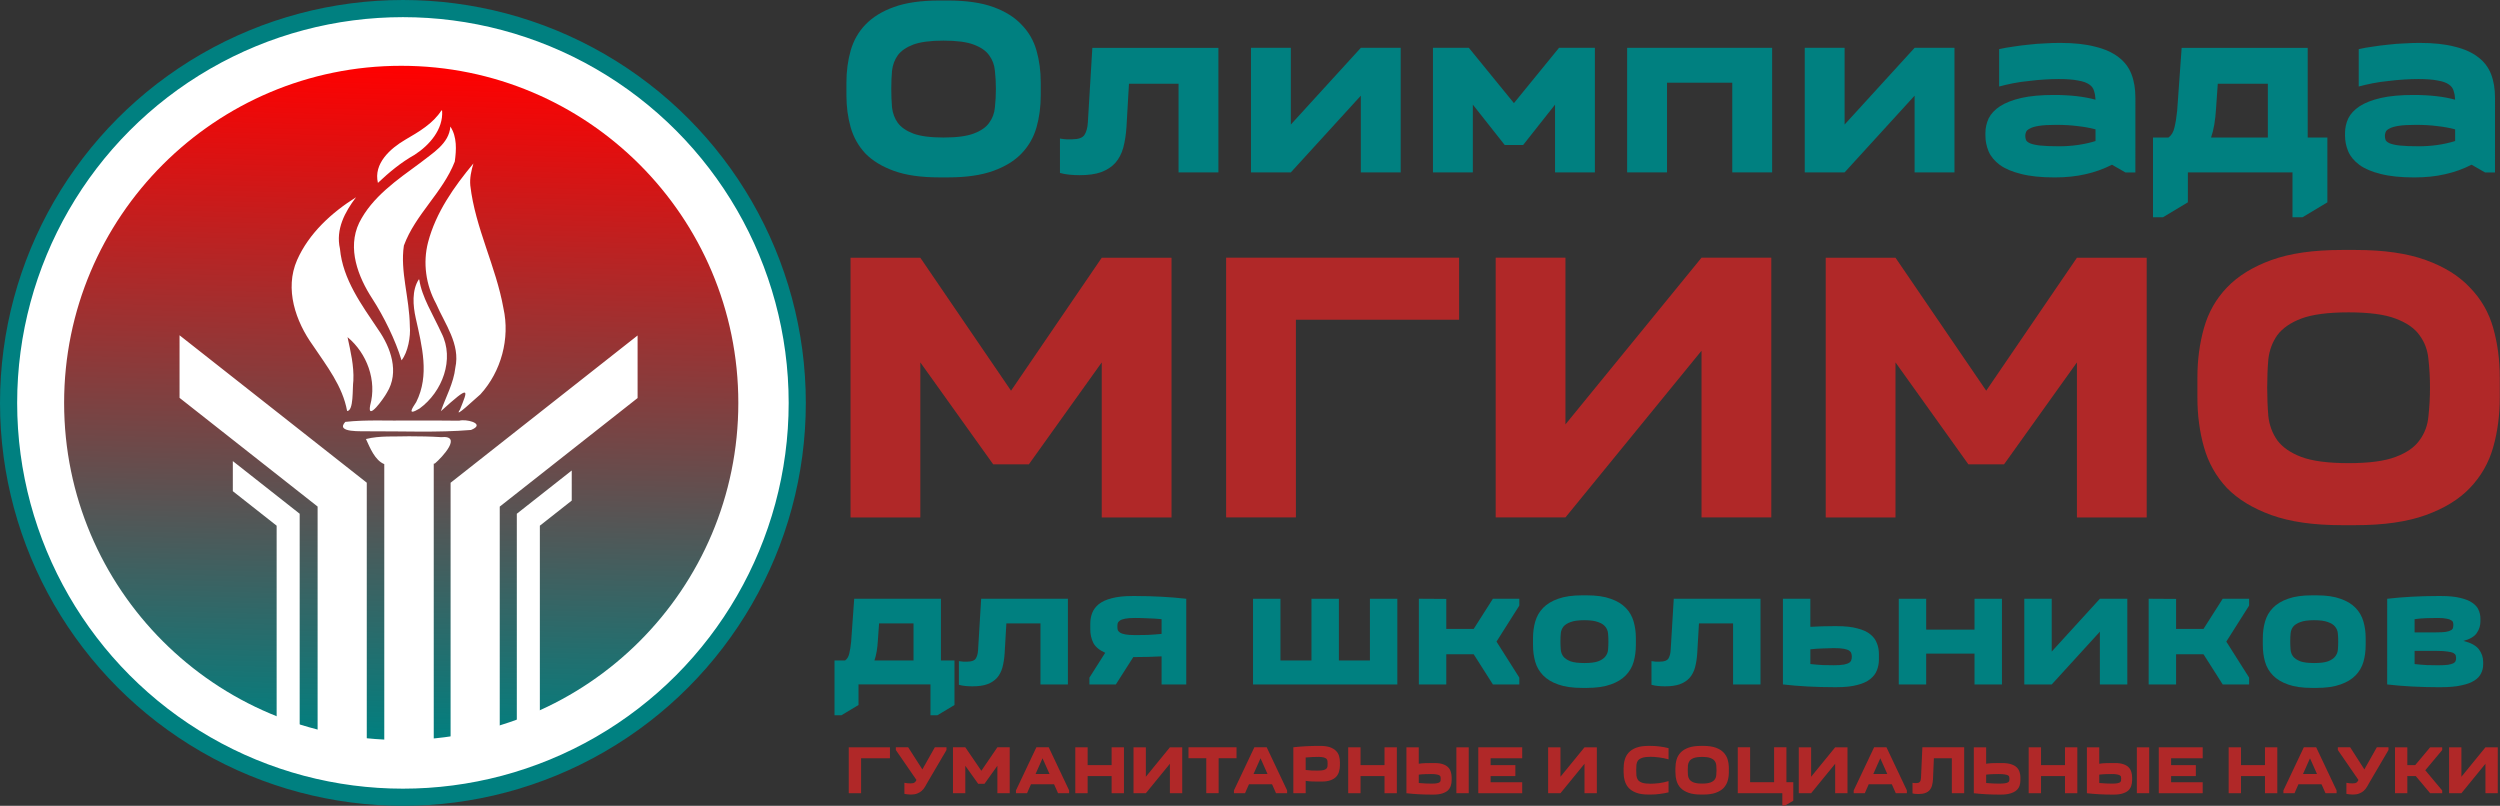 <?xml version="1.0" encoding="UTF-8"?>
<svg version="1.1" viewBox="0 0 624.39 201.26" xmlns="http://www.w3.org/2000/svg">
 <rect x="0" y="0" width="624.39" height="201.26" fill="#333333" stroke="none"/>
 <defs>
  <linearGradient id="linearGradient1400" x1="95.98" x2="100.21" y1="185.07" y2="16.436" gradientTransform="translate(2.4866e-6 -5.8725e-6)" gradientUnits="userSpaceOnUse">
   <stop style="stop-color:#008080" offset="0"/>
   <stop style="stop-color:#f00" offset="1"/>
  </linearGradient>
 </defs>
 <g transform="translate(-296.19 -1118.2)" style="display:none">
  <rect x="-485.71" y="-488.57" width="1942.9" height="1725.7" rx="2.778" ry="2.778" style="color:#000000;display:inline;fill:#fff"/>
 </g>
 <g transform="matrix(1.323 0 0 1.323 -82.154 -32.551)">
  <g transform="matrix(1.561,0,0,1.561,-559.13,430.86)" style="fill:#008080">
   <path d="m500.33-250.28q0-2.049 0.512-3.856 0.512-1.808 1.778-3.133 1.296-1.356 3.465-2.139 2.169-0.783 5.453-0.783h1.085q3.284 0 5.453 0.783 2.169 0.783 3.434 2.139 1.296 1.326 1.808 3.133t0.512 3.856v1.567q0 2.049-0.512 3.856-0.512 1.808-1.808 3.163-1.265 1.326-3.434 2.109t-5.453 0.783h-1.085q-3.284 0-5.453-0.783-2.169-0.783-3.465-2.109-1.265-1.356-1.778-3.163-0.512-1.808-0.512-3.856zm5.423 0.783q0 1.145 0.09 2.229 0.12 1.054 0.693 1.868 0.603 0.813 1.868 1.296 1.296 0.482 3.675 0.482t3.645-0.482q1.296-0.482 1.868-1.296 0.603-0.813 0.693-1.868 0.121-1.085 0.121-2.229t-0.121-2.199q-0.09-1.054-0.693-1.868-0.572-0.813-1.868-1.296-1.265-0.482-3.645-0.482t-3.675 0.482q-1.265 0.482-1.868 1.296-0.572 0.813-0.693 1.868-0.09 1.054-0.09 2.199z" style="fill:#008080"/>
   <path d="m527.66-243.41q1.085 0 1.446-0.512 0.362-0.542 0.422-1.536l0.542-9.008h15.244v15.064h-4.82v-10.725h-5.995l-0.301 5.212q-0.09 1.416-0.392 2.531-0.301 1.085-0.964 1.838-0.663 0.723-1.717 1.115-1.024 0.362-2.591 0.362-0.603 0-1.235-0.06-0.633-0.06-1.145-0.211v-4.157q0.331 0.06 0.753 0.09 0.422 0 0.753 0z" style="fill:#008080"/>
   <path d="m567.36-254.47v15.064h-4.82v-9.279l-8.466 9.279h-4.82v-15.064h4.82v9.279l8.466-9.279z" style="fill:#008080"/>
   <path d="m579.94-242.72-3.856-4.881v8.195h-4.82v-15.064h4.338l5.453 6.688 5.453-6.688h4.338v15.064h-4.82v-8.195l-3.856 4.881z" style="fill:#008080"/>
   <path d="m612.28-254.47v15.064h-4.82v-10.846h-7.893v10.846h-4.82v-15.064z" style="fill:#008080"/>
   <path d="m634.33-254.47v15.064h-4.82v-9.279l-8.466 9.279h-4.82v-15.064h4.82v9.279l8.466-9.279z" style="fill:#008080"/>
   <path d="m656.21-239.4h-1.205l-1.627-0.934q-1.536 0.783-3.193 1.145-1.657 0.392-3.736 0.392-2.44 0-4.067-0.422-1.597-0.392-2.561-1.085-0.964-0.723-1.356-1.627-0.392-0.934-0.392-1.928v-0.301q0-0.934 0.392-1.778 0.422-0.844 1.386-1.476 0.994-0.633 2.561-0.994 1.597-0.362 3.947-0.362 2.952 0 5.031 0.572-0.03-0.603-0.181-1.054-0.121-0.482-0.572-0.783-0.452-0.331-1.356-0.482-0.874-0.181-2.35-0.181-0.813 0-1.747 0.06-0.934 0.06-1.898 0.181-0.934 0.09-1.868 0.271-0.904 0.181-1.687 0.392v-4.519q0.783-0.181 1.687-0.301 0.934-0.151 1.898-0.241 0.994-0.121 1.928-0.151 0.964-0.06 1.838-0.06 2.531 0 4.248 0.452 1.747 0.422 2.832 1.265 1.085 0.813 1.567 2.049t0.482 2.862zm-9.249-3.163q2.38 0 4.429-0.633v-1.416q-1.024-0.271-2.169-0.392-1.145-0.151-2.561-0.151-1.356 0-2.109 0.121t-1.115 0.331q-0.362 0.181-0.452 0.422-0.09 0.241-0.09 0.452 0 0.271 0.09 0.512 0.09 0.211 0.482 0.392 0.422 0.181 1.235 0.271 0.813 0.09 2.26 0.09z" style="fill:#008080"/>
   <path d="m660.21-243.62q0.542-0.392 0.723-1.205 0.211-0.844 0.331-2.049l0.542-7.592h15.244v10.846h2.38v7.833l-3.013 1.808h-1.205v-5.423h-12.653v3.615l-3.013 1.808h-1.205v-9.641zm5.965-6.507-0.211 3.013q-0.06 1.054-0.211 1.928-0.151 0.874-0.392 1.567h6.869v-6.507z" style="fill:#008080"/>
   <path d="m699.7-239.4h-1.205l-1.627-0.934q-1.536 0.783-3.193 1.145-1.657 0.392-3.736 0.392-2.44 0-4.067-0.422-1.597-0.392-2.561-1.085-0.964-0.723-1.356-1.627-0.392-0.934-0.392-1.928v-0.301q0-0.934 0.392-1.778 0.422-0.844 1.386-1.476 0.994-0.633 2.561-0.994 1.597-0.362 3.947-0.362 2.953 0 5.031 0.572-0.03-0.603-0.181-1.054-0.121-0.482-0.572-0.783-0.452-0.331-1.356-0.482-0.874-0.181-2.35-0.181-0.813 0-1.747 0.06-0.934 0.06-1.898 0.181-0.934 0.09-1.868 0.271-0.904 0.181-1.687 0.392v-4.519q0.783-0.181 1.687-0.301 0.934-0.151 1.898-0.241 0.994-0.121 1.928-0.151 0.964-0.06 1.838-0.06 2.531 0 4.248 0.452 1.747 0.422 2.832 1.265 1.085 0.813 1.567 2.049 0.482 1.235 0.482 2.862zm-9.249-3.163q2.38 0 4.429-0.633v-1.416q-1.024-0.271-2.169-0.392-1.145-0.151-2.561-0.151-1.356 0-2.109 0.121-0.753 0.121-1.115 0.331-0.362 0.181-0.452 0.422-0.09 0.241-0.09 0.452 0 0.271 0.09 0.512 0.09 0.211 0.482 0.392 0.422 0.181 1.235 0.271 0.813 0.09 2.26 0.09z" style="fill:#008080"/>
  </g>
  <g transform="matrix(2.429,0,0,2.429,-993.35,630.61)" style="fill:#b02828">
   <path d="m511.71-213.4-5.664-7.923v12.051h-5.423v-20.185h5.423l7.05 10.334 7.05-10.334h5.423v20.185h-5.423v-12.051l-5.664 7.923z" style="fill:#b02828"/>
   <path d="m547.92-224.64h-12.684v15.365h-5.423v-20.185h18.106z" style="fill:#b02828"/>
   <path d="m566.76-229.46h5.423v20.185h-5.423v-12.955l-10.575 12.955h-5.423v-20.185h5.423v12.955z" style="fill:#b02828"/>
   <path d="m587.5-213.4-5.664-7.923v12.051h-5.423v-20.185h5.423l7.05 10.334 7.05-10.334h5.423v20.185h-5.423v-12.051l-5.664 7.923z" style="fill:#b02828"/>
   <path d="m605.3-220.15q0-2.049 0.512-3.856 0.512-1.808 1.778-3.133 1.296-1.356 3.465-2.139 2.169-0.783 5.453-0.783h1.085q3.284 0 5.453 0.783 2.169 0.783 3.434 2.139 1.296 1.326 1.808 3.133 0.512 1.808 0.512 3.856v1.567q0 2.049-0.512 3.856-0.512 1.808-1.808 3.163-1.265 1.326-3.434 2.109-2.169 0.783-5.453 0.783h-1.085q-3.284 0-5.453-0.783-2.169-0.783-3.465-2.109-1.265-1.356-1.778-3.163-0.512-1.808-0.512-3.856zm5.423 0.783q0 1.145 0.09 2.229 0.121 1.054 0.693 1.868 0.603 0.813 1.868 1.296 1.296 0.482 3.675 0.482t3.645-0.482q1.296-0.482 1.868-1.296 0.603-0.813 0.693-1.868 0.121-1.085 0.121-2.229t-0.121-2.199q-0.09-1.054-0.693-1.868-0.572-0.813-1.868-1.296-1.265-0.482-3.645-0.482-2.38 0-3.675 0.482-1.265 0.482-1.868 1.296-0.572 0.813-0.693 1.868-0.09 1.054-0.09 2.199z" style="fill:#b02828"/>
  </g>
  <g transform="matrix(1.074,0,0,1.074,-316.1,346.22)" style="fill:#008080">
   <path d="m500.69-183.37q0.542-0.392 0.723-1.205 0.211-0.844 0.331-2.049l0.542-7.592h15.244v10.846h2.38v7.833l-3.013 1.808h-1.205v-5.423h-12.653v3.615l-3.013 1.808h-1.205v-9.641zm5.965-6.507-0.211 3.013q-0.06 1.054-0.211 1.928-0.151 0.874-0.392 1.567h6.869v-6.507z" style="fill:#008080"/>
   <path d="m522.19-183.16q1.085 0 1.446-0.512 0.362-0.542 0.422-1.536l0.542-9.008h15.244v15.064h-4.82v-10.725h-5.995l-0.301 5.212q-0.09 1.416-0.392 2.531-0.301 1.085-0.964 1.838-0.663 0.723-1.717 1.115-1.024 0.362-2.591 0.362-0.603 0-1.235-0.06-0.633-0.06-1.145-0.211v-4.158q0.331 0.06 0.753 0.09 0.422 0 0.753 0z" style="fill:#008080"/>
   <path d="m543.78-189.81q0-1.024 0.331-1.898 0.362-0.904 1.175-1.567 0.844-0.663 2.26-1.024 1.446-0.392 3.615-0.392h0.663q2.199 0 4.459 0.121 2.29 0.121 4.368 0.362v15.064h-4.338v-4.941q-1.145 0.06-2.29 0.09-1.115 0.03-2.199 0.03h-0.482l-3.073 4.82h-4.64v-1.205l2.772-4.368q-1.506-0.663-2.079-1.717-0.542-1.085-0.542-2.41zm7.893 1.988q0.964 0 2.169-0.03 1.205-0.06 2.47-0.181v-2.591q-1.265-0.121-2.47-0.151-1.205-0.06-2.169-0.06-1.115 0-1.747 0.121t-0.934 0.331-0.392 0.482q-0.06 0.271-0.06 0.572 0 0.301 0.06 0.572 0.09 0.271 0.392 0.482 0.301 0.211 0.934 0.331t1.747 0.121z" style="fill:#008080"/>
   <path d="m587.48-194.21v10.846h5.453v-10.846h4.82v15.064h-25.367v-15.064h4.82v10.846h5.453v-10.846z" style="fill:#008080"/>
   <path d="m614.55-179.15-3.374-5.302h-4.82v5.302h-4.82v-15.064l4.82 0.03v5.272h4.82l3.374-5.302h4.64v1.205l-4.007 6.327 4.007 6.327v1.205z" style="fill:#008080"/>
   <path d="m621.6-187.28q0-1.567 0.392-2.922 0.392-1.386 1.386-2.41 0.994-1.024 2.651-1.597 1.657-0.603 4.188-0.603h0.844q2.531 0 4.188 0.603 1.657 0.572 2.651 1.597 0.994 1.024 1.386 2.41 0.392 1.356 0.392 2.922v1.205q0 1.567-0.392 2.953-0.392 1.356-1.386 2.38-0.994 1.024-2.651 1.597-1.657 0.603-4.188 0.603h-0.844q-2.531 0-4.188-0.603-1.657-0.572-2.651-1.597-0.994-1.024-1.386-2.38-0.392-1.386-0.392-2.953zm4.82 0.603q0 0.723 0.06 1.416 0.06 0.693 0.452 1.205 0.422 0.512 1.265 0.844 0.844 0.301 2.44 0.301 1.567 0 2.41-0.301 0.874-0.331 1.265-0.844 0.422-0.512 0.482-1.205 0.06-0.693 0.06-1.416t-0.06-1.416q-0.06-0.693-0.482-1.205-0.392-0.512-1.265-0.813-0.844-0.331-2.41-0.331-1.597 0-2.44 0.331-0.844 0.301-1.265 0.813-0.392 0.512-0.452 1.205-0.06 0.693-0.06 1.416z" style="fill:#008080"/>
   <path d="m643.93-183.16q1.085 0 1.446-0.512 0.362-0.542 0.422-1.536l0.542-9.008h15.244v15.064h-4.82v-10.725h-5.995l-0.301 5.212q-0.09 1.416-0.392 2.531-0.301 1.085-0.964 1.838-0.663 0.723-1.717 1.115-1.024 0.362-2.591 0.362-0.603 0-1.235-0.06-0.633-0.06-1.145-0.211v-4.158q0.331 0.06 0.753 0.09 0.422 0 0.753 0z" style="fill:#008080"/>
   <path d="m682.4-183.55q0 1.024-0.362 1.928-0.331 0.874-1.175 1.536-0.813 0.663-2.26 1.024-1.416 0.392-3.585 0.392h-0.663q-2.199 0-4.489-0.12-2.26-0.121-4.338-0.362v-15.064h4.82v4.941q0.994-0.06 1.988-0.09 1.024-0.03 2.018-0.03h0.663q2.169 0 3.585 0.392 1.446 0.362 2.26 1.024 0.844 0.663 1.175 1.567 0.362 0.874 0.362 1.898zm-7.893-1.988q-0.813 0-1.958 0.06-1.115 0.03-2.199 0.151v2.591q1.085 0.121 2.199 0.181 1.145 0.03 1.958 0.03 1.115 0 1.747-0.12 0.633-0.121 0.934-0.331t0.362-0.482q0.09-0.271 0.09-0.572t-0.09-0.572q-0.06-0.271-0.362-0.482-0.301-0.211-0.934-0.331t-1.747-0.121z" style="fill:#008080"/>
   <path d="m690.71-194.21v5.423h8.496v-5.423h4.82v15.064h-4.82v-5.423h-8.496v5.423h-4.82v-15.064z" style="fill:#008080"/>
   <path d="m726.06-194.21v15.064h-4.82v-9.279l-8.466 9.279h-4.82v-15.064h4.82v9.279l8.466-9.279z" style="fill:#008080"/>
   <path d="m742.83-179.15-3.374-5.302h-4.82v5.302h-4.82v-15.064l4.82 0.03v5.272h4.82l3.374-5.302h4.64v1.205l-4.007 6.327 4.007 6.327v1.205z" style="fill:#008080"/>
   <path d="m749.88-187.28q0-1.567 0.392-2.922 0.392-1.386 1.386-2.41 0.994-1.024 2.651-1.597 1.657-0.603 4.188-0.603h0.844q2.531 0 4.188 0.603 1.657 0.572 2.651 1.597 0.994 1.024 1.386 2.41 0.392 1.356 0.392 2.922v1.205q0 1.567-0.392 2.953-0.392 1.356-1.386 2.38-0.994 1.024-2.651 1.597-1.657 0.603-4.188 0.603h-0.844q-2.531 0-4.188-0.603-1.657-0.572-2.651-1.597-0.994-1.024-1.386-2.38-0.392-1.386-0.392-2.953zm4.82 0.603q0 0.723 0.06 1.416 0.06 0.693 0.452 1.205 0.422 0.512 1.265 0.844 0.844 0.301 2.44 0.301 1.567 0 2.41-0.301 0.874-0.331 1.265-0.844 0.422-0.512 0.482-1.205 0.06-0.693 0.06-1.416t-0.06-1.416q-0.06-0.693-0.482-1.205-0.392-0.512-1.265-0.813-0.844-0.331-2.41-0.331-1.597 0-2.44 0.331-0.844 0.301-1.265 0.813-0.392 0.512-0.452 1.205-0.06 0.693-0.06 1.416z" style="fill:#008080"/>
   <path d="m771.74-194.21q2.079-0.241 4.338-0.362 2.29-0.121 4.489-0.121h0.663q2.018 0 3.344 0.331 1.326 0.301 2.109 0.844 0.813 0.542 1.115 1.265 0.331 0.723 0.331 1.536v0.482q0 1.145-0.663 2.079-0.633 0.904-2.32 1.356 1.958 0.482 2.711 1.476 0.753 0.994 0.753 2.199v0.482q0 0.813-0.362 1.536-0.331 0.723-1.175 1.265-0.813 0.542-2.26 0.844-1.416 0.331-3.585 0.331h-0.663q-2.199 0-4.489-0.12-2.26-0.121-4.338-0.362zm4.82 9.159v2.32q1.085 0.121 2.199 0.181 1.145 0.03 1.958 0.03 1.115 0 1.747-0.09 0.633-0.121 0.934-0.271 0.301-0.181 0.362-0.392 0.09-0.211 0.09-0.452 0-0.271-0.06-0.512-0.06-0.241-0.392-0.422-0.301-0.181-1.024-0.271-0.723-0.12-2.018-0.12zm4.097-5.784q-0.783 0-1.928 0.03-1.115 0.03-2.169 0.181v2.32h3.796q1.115 0 1.717-0.09 0.633-0.121 0.904-0.301 0.301-0.181 0.331-0.422 0.06-0.241 0.06-0.512 0-0.241-0.06-0.452-0.06-0.211-0.331-0.362-0.271-0.181-0.813-0.271-0.542-0.121-1.506-0.121z" style="fill:#008080"/>
  </g>
  <path d="m230.1 167.75h-5.446v6.597h-2.328v-8.667h7.774z" style="fill:#b02828"/>
  <path d="m237.32 172.08q-0.297 0.556-0.582 1.022-0.272 0.466-0.647 0.802-0.362 0.323-0.854 0.504-0.492 0.194-1.19 0.194-0.285 0-0.621-0.039-0.336-0.026-0.595-0.09v-2.095q0.259 0.065 0.582 0.09 0.323 0.026 0.543 0.026 0.556 0 0.776-0.155 0.233-0.155 0.375-0.492l-3.893-5.653v-0.517h2.328l2.678 4.178 2.354-4.178h2.199v0.517z" style="fill:#b02828"/>
  <path d="m246.76 172.57-2.432-3.402v5.174h-2.328v-8.667h2.328l3.027 4.437 3.027-4.437h2.328v8.667h-2.328v-5.174l-2.432 3.402z" style="fill:#b02828"/>
  <path d="m253.89 174.34v-0.517l3.855-8.149h2.328l3.855 8.149v0.517h-2.095l-0.75-1.682h-4.359l-0.737 1.682zm6.338-3.622-1.319-2.962-1.319 2.962z" style="fill:#b02828"/>
  <path d="m267.42 165.68v3.363h4.527v-3.363h2.328v8.667h-2.328v-3.234h-4.527v3.234h-2.328v-8.667z" style="fill:#b02828"/>
  <path d="m282.95 165.68h2.328v8.667h-2.328v-5.562l-4.54 5.562h-2.328v-8.667h2.328v5.562z" style="fill:#b02828"/>
  <path d="m289.82 174.34v-6.597h-3.363v-2.07h9.068v2.07h-3.376v6.597z" style="fill:#b02828"/>
  <path d="m295.04 174.34v-0.517l3.855-8.149h2.328l3.855 8.149v0.517h-2.095l-0.75-1.682h-4.359l-0.737 1.682zm6.338-3.622-1.319-2.962-1.319 2.962z" style="fill:#b02828"/>
  <path d="m315.05 169.04q0 0.647-0.168 1.216-0.155 0.556-0.543 0.983-0.388 0.414-1.061 0.66-0.66 0.246-1.669 0.246h-0.362q-0.699 0-1.371-0.014-0.66-0.014-1.294-0.117v2.328h-2.328v-8.667q1.112-0.129 2.328-0.194 1.229-0.065 2.406-0.065h0.362q1.087 0 1.798 0.246 0.711 0.246 1.138 0.673 0.427 0.414 0.595 0.983 0.168 0.569 0.168 1.203zm-4.165 1.035q0.686 0 1.061-0.09 0.375-0.103 0.543-0.272 0.181-0.181 0.207-0.414 0.026-0.233 0.026-0.517 0-0.285-0.026-0.517-0.026-0.246-0.194-0.414-0.168-0.168-0.517-0.259-0.349-0.103-1.009-0.103-0.414 0-1.087 0.026-0.66 0.026-1.306 0.09v2.354q0.608 0.078 1.151 0.103 0.543 0.014 1.151 0.014z" style="fill:#b02828"/>
  <path d="m318.94 165.68v3.363h4.527v-3.363h2.328v8.667h-2.328v-3.234h-4.527v3.234h-2.328v-8.667z" style="fill:#b02828"/>
  <path d="m336.14 171.89q0 0.569-0.168 1.061-0.155 0.492-0.543 0.867-0.388 0.362-1.061 0.569-0.66 0.22-1.669 0.22h-0.362q-1.177 0-2.406-0.065-1.216-0.065-2.328-0.194v-8.667h2.328v3.104q0.634-0.103 1.294-0.117 0.673-0.014 1.371-0.014h0.362q0.931 0 1.539 0.22 0.621 0.207 0.983 0.582 0.362 0.362 0.504 0.867 0.155 0.492 0.155 1.048zm3.221-6.209v8.667h-2.328v-8.667zm-7.127 5.045q-0.608 0-1.151 0.026-0.543 0.014-1.151 0.09v1.578q0.647 0.065 1.306 0.09 0.673 0.026 1.087 0.026 0.66 0 1.009-0.065 0.349-0.065 0.517-0.181 0.168-0.129 0.194-0.298 0.026-0.168 0.026-0.362 0-0.194-0.026-0.362-0.026-0.168-0.207-0.285-0.168-0.116-0.543-0.181-0.375-0.078-1.061-0.078z" style="fill:#b02828"/>
  <path d="m349.46 167.75h-5.963v1.294h4.67v2.07h-4.67v1.164h5.963v2.07h-8.291v-8.667h8.291z" style="fill:#b02828"/>
  <path d="m361.22 165.68h2.328v8.667h-2.328v-5.562l-4.54 5.562h-2.328v-8.667h2.328v5.562z" style="fill:#b02828"/>
  <path d="m368.6 169.67q0-0.88 0.22-1.656 0.22-0.776 0.75-1.345 0.53-0.582 1.436-0.918 0.905-0.336 2.277-0.336h0.466q0.88 0 1.707 0.117 0.828 0.103 1.63 0.31v2.108q-0.453-0.129-0.918-0.22-0.453-0.09-0.905-0.142-0.44-0.065-0.854-0.09-0.401-0.026-0.724-0.026-1.009 0-1.565 0.194-0.543 0.181-0.802 0.517-0.246 0.336-0.297 0.802-0.039 0.466-0.039 1.022 0 0.556 0.039 1.022 0.052 0.466 0.297 0.815 0.259 0.336 0.802 0.53 0.556 0.181 1.565 0.181 0.323 0 0.724-0.026 0.414-0.026 0.854-0.078 0.453-0.065 0.905-0.155 0.466-0.103 0.918-0.233v2.121q-0.802 0.194-1.63 0.298-0.828 0.116-1.707 0.116h-0.466q-1.371 0-2.277-0.336-0.905-0.336-1.436-0.905-0.53-0.582-0.75-1.358-0.22-0.776-0.22-1.656z" style="fill:#b02828"/>
  <path d="m378.38 169.67q0-0.88 0.22-1.656 0.22-0.776 0.763-1.345 0.556-0.582 1.488-0.918 0.931-0.336 2.341-0.336h0.466q1.41 0 2.341 0.336 0.931 0.336 1.475 0.918 0.556 0.569 0.776 1.345 0.22 0.776 0.22 1.656v0.673q0 0.88-0.22 1.656-0.22 0.776-0.776 1.358-0.543 0.569-1.475 0.905-0.931 0.336-2.341 0.336h-0.466q-1.41 0-2.341-0.336-0.931-0.336-1.488-0.905-0.543-0.582-0.763-1.358-0.22-0.776-0.22-1.656zm2.328 0.336q0 0.492 0.039 0.957 0.052 0.453 0.298 0.802 0.259 0.349 0.802 0.556 0.556 0.207 1.578 0.207t1.565-0.207q0.556-0.207 0.802-0.556 0.259-0.349 0.298-0.802 0.052-0.466 0.052-0.957t-0.052-0.944q-0.039-0.453-0.298-0.802-0.246-0.349-0.802-0.556-0.543-0.207-1.565-0.207-1.022 0-1.578 0.207-0.543 0.207-0.802 0.556-0.246 0.349-0.298 0.802-0.039 0.453-0.039 0.944z" style="fill:#b02828"/>
  <path d="m399.08 176.67h-0.517v-2.328h-8.408v-8.667h2.328v6.597h4.527v-6.597h2.328v6.597h1.294v3.493z" style="fill:#b02828"/>
  <path d="m408.54 165.68h2.328v8.667h-2.328v-5.562l-4.54 5.562h-2.328v-8.667h2.328v5.562z" style="fill:#b02828"/>
  <path d="m412.04 174.34v-0.517l3.855-8.149h2.328l3.855 8.149v0.517h-2.095l-0.75-1.682h-4.359l-0.737 1.682zm6.338-3.622-1.319-2.962-1.319 2.962z" style="fill:#b02828"/>
  <path d="m423.85 172.43q0.517 0 0.686-0.246 0.181-0.246 0.207-0.724l0.259-5.782h7.89v8.667h-2.328v-6.597h-3.389l-0.168 3.971q-0.039 0.686-0.194 1.203-0.142 0.517-0.466 0.867-0.31 0.349-0.828 0.53-0.504 0.181-1.255 0.181-0.297 0-0.595-0.026-0.298-0.026-0.53-0.103v-1.979q0.155 0.026 0.362 0.039 0.207 0 0.349 0z" style="fill:#b02828"/>
  <path d="m443.51 171.89q0 0.569-0.168 1.061-0.168 0.492-0.595 0.867-0.427 0.362-1.138 0.569-0.711 0.22-1.798 0.22h-0.362q-1.177 0-2.406-0.065-1.216-0.065-2.328-0.194v-8.667h2.328v3.104q0.634-0.103 1.294-0.117 0.673-0.014 1.371-0.014h0.362q1.009 0 1.669 0.22 0.673 0.207 1.061 0.582 0.388 0.362 0.543 0.867 0.168 0.492 0.168 1.048zm-4.165-1.164q-0.608 0-1.151 0.026-0.543 0.014-1.151 0.09v1.578q0.647 0.065 1.306 0.09 0.673 0.026 1.087 0.026 0.75 0 1.151-0.065 0.414-0.065 0.595-0.181 0.194-0.129 0.22-0.298 0.039-0.168 0.039-0.362 0-0.194-0.039-0.362-0.026-0.168-0.22-0.285-0.194-0.116-0.621-0.181-0.427-0.078-1.216-0.078z" style="fill:#b02828"/>
  <path d="m447.4 165.68v3.363h4.527v-3.363h2.328v8.667h-2.328v-3.234h-4.527v3.234h-2.328v-8.667z" style="fill:#b02828"/>
  <path d="m464.6 171.89q0 0.569-0.168 1.061-0.155 0.492-0.543 0.867-0.388 0.362-1.061 0.569-0.66 0.22-1.669 0.22h-0.362q-1.177 0-2.406-0.065-1.216-0.065-2.328-0.194v-8.667h2.328v3.104q0.634-0.103 1.294-0.117 0.673-0.014 1.371-0.014h0.362q0.931 0 1.539 0.22 0.621 0.207 0.983 0.582 0.362 0.362 0.504 0.867 0.155 0.492 0.155 1.048zm3.221-6.209v8.667h-2.328v-8.667zm-7.127 5.045q-0.608 0-1.151 0.026-0.543 0.014-1.151 0.09v1.578q0.647 0.065 1.306 0.09 0.673 0.026 1.087 0.026 0.66 0 1.009-0.065 0.349-0.065 0.517-0.181 0.168-0.129 0.194-0.298 0.026-0.168 0.026-0.362 0-0.194-0.026-0.362-0.026-0.168-0.207-0.285-0.168-0.116-0.543-0.181-0.375-0.078-1.061-0.078z" style="fill:#b02828"/>
  <path d="m477.92 167.75h-5.963v1.294h4.67v2.07h-4.67v1.164h5.963v2.07h-8.291v-8.667h8.291z" style="fill:#b02828"/>
  <path d="m485.15 165.68v3.363h4.527v-3.363h2.328v8.667h-2.328v-3.234h-4.527v3.234h-2.328v-8.667z" style="fill:#b02828"/>
  <path d="m493.16 174.34v-0.517l3.855-8.149h2.328l3.855 8.149v0.517h-2.095l-0.75-1.682h-4.359l-0.737 1.682zm6.338-3.622-1.319-2.962-1.319 2.962z" style="fill:#b02828"/>
  <path d="m509.54 172.08q-0.298 0.556-0.582 1.022-0.272 0.466-0.647 0.802-0.362 0.323-0.854 0.504-0.492 0.194-1.19 0.194-0.285 0-0.621-0.039-0.336-0.026-0.595-0.09v-2.095q0.259 0.065 0.582 0.09 0.323 0.026 0.543 0.026 0.556 0 0.776-0.155 0.233-0.155 0.375-0.492l-3.893-5.653v-0.517h2.328l2.678 4.178 2.354-4.178h2.199v0.517z" style="fill:#b02828"/>
  <path d="m516.55 165.68v3.363h1.488l2.82-3.363h2.277v0.517l-3.195 3.816 3.195 3.816v0.517h-2.277l-2.716-3.234h-1.591v3.234h-2.328v-8.667z" style="fill:#b02828"/>
  <path d="m531.3 165.68h2.328v8.667h-2.328v-5.562l-4.54 5.562h-2.328v-8.667h2.328v5.562z" style="fill:#b02828"/>
 </g>
 <circle transform="scale(-1,1)" cx="-100.63" cy="100.63" r="98.487" style="color:#000000;fill:#fff;stroke-linecap:square;stroke-linejoin:round;stroke-width:4.283;stroke:#008080"/>
 <path d="m100.21 16.434c-46.497 0-84.195 37.691-84.195 84.191 0 46.496 37.695 84.195 84.195 84.195 46.496 0 84.191-37.696 84.191-84.195 0-46.497-37.692-84.191-84.191-84.191z" style="fill:url(#linearGradient1400)"/>
 <path d="m110.27 27.547c-2.094 3.309-5.661 5.373-9.01 7.322-3.759 2.2-8.027 5.969-6.873 10.811 2.801-2.645 5.773-5.118 9.152-7.012 3.71-2.395 7.197-6.348 6.883-11.014l-0.15-0.107h-0.002zm2.207 4.062c-0.312 4.314-4.527 6.675-7.568 9.107-5.692 4.193-11.973 8.444-15.211 14.943-3.028 6.351-0.274 13.484 3.305 18.969 2.837 4.38 5.775 10.337 7.285 15.365 1.591-1.996 2.304-5.952 2.072-8.502-0.091-7.175-2.461-13.702-1.488-20.162 2.858-7.785 9.716-13.265 12.707-20.963 0.413-2.894 0.59-6.211-1.102-8.758zm5.76 9.213c-4.841 5.821-9.383 12.265-11.324 19.68-1.334 5.149-0.55 10.654 1.986 15.309 2.205 5.092 6.11 10.145 4.822 16.023-0.424 3.859-2.372 7.276-3.613 10.867 7.537-6.855 6.769-5.4 4.769-0.395-1.777 2.608 3.978-2.898 5.104-3.816 5.204-5.698 7.43-13.958 5.754-21.504-1.859-10.455-7.052-20.071-8.275-30.656-0.173-1.881 0.244-3.718 0.777-5.508zm-29.32 8.447c-6.1 3.827-11.769 9.005-14.721 15.686-3.16 7.208-0.377 15.308 3.984 21.357 3.423 5.104 7.395 10.139 8.514 16.346 1.689-0.056 1.285-5.552 1.56-7.606 0.179-3.688-0.696-7.282-1.457-10.85 4.87 4.048 7.369 10.849 5.656 17.037-0.806 4.154 3.464-1.821 4.184-3.182 3.172-5.082 0.955-11.295-2.201-15.777-4.133-6.178-8.828-12.499-9.531-20.156-1.09-4.839 1.192-9.127 4.012-12.855zm15.682 20.508c-1.781 2.75-1.449 6.594-0.766 9.672 1.567 7.053 3.485 14.277 0.123 20.969-1.014 1.554-2.385 3.534 0.816 1.627 5.702-4.142 8.829-12.327 5.484-18.875-2.188-4.77-4.912-9.017-5.539-13.342l-0.119-0.051zm-59.756 13.959v15.629l34.482 27.15v56.045c3.987 1.018 8.088 1.752 12.279 2.178v-64.18l-46.762-36.822zm114.4 0.049-46.705 36.785v63.695c4.202-0.617 8.301-1.54 12.277-2.754v-54.982l34.428-27.115v-15.629zm-43.76 21.178c-0.305 0.011-0.586 0.045-0.818 0.109-4.064-0.064-8.127-0.043-12.191-0.049-5.405 0.113-10.85-0.246-16.229 0.342-2.609 2.803 4.213 2.271 5.996 2.353 8.461-0.041 16.956 0.364 25.393-0.332 3.349-1.339-0.013-2.499-2.15-2.424zm-13.318 4c-3.578 0.132-7.29-0.197-10.764 0.686 0.992 2.157 2.242 5.335 4.574 6.269v69.15c1.4 0.069 2.811 0.107 4.229 0.107 2.742 0 5.452-0.142 8.127-0.398v-68.975c0.091-0.013 0.182-0.021 0.273-0.035 1.856-1.574 6.998-7.13 1.582-6.586-2.67-0.176-5.347-0.213-8.021-0.219zm-44.016 6.199v7.514l10.943 8.619v47.92c1.887 0.751 3.802 1.451 5.754 2.066v-52.971l-16.697-13.148zm84.646 2.344-13.717 10.805v51.779c1.956-0.714 3.869-1.519 5.754-2.371v-46.424l7.963-6.271v-7.518z" style="fill:#fff;stroke-width:1.293"/>
</svg>

